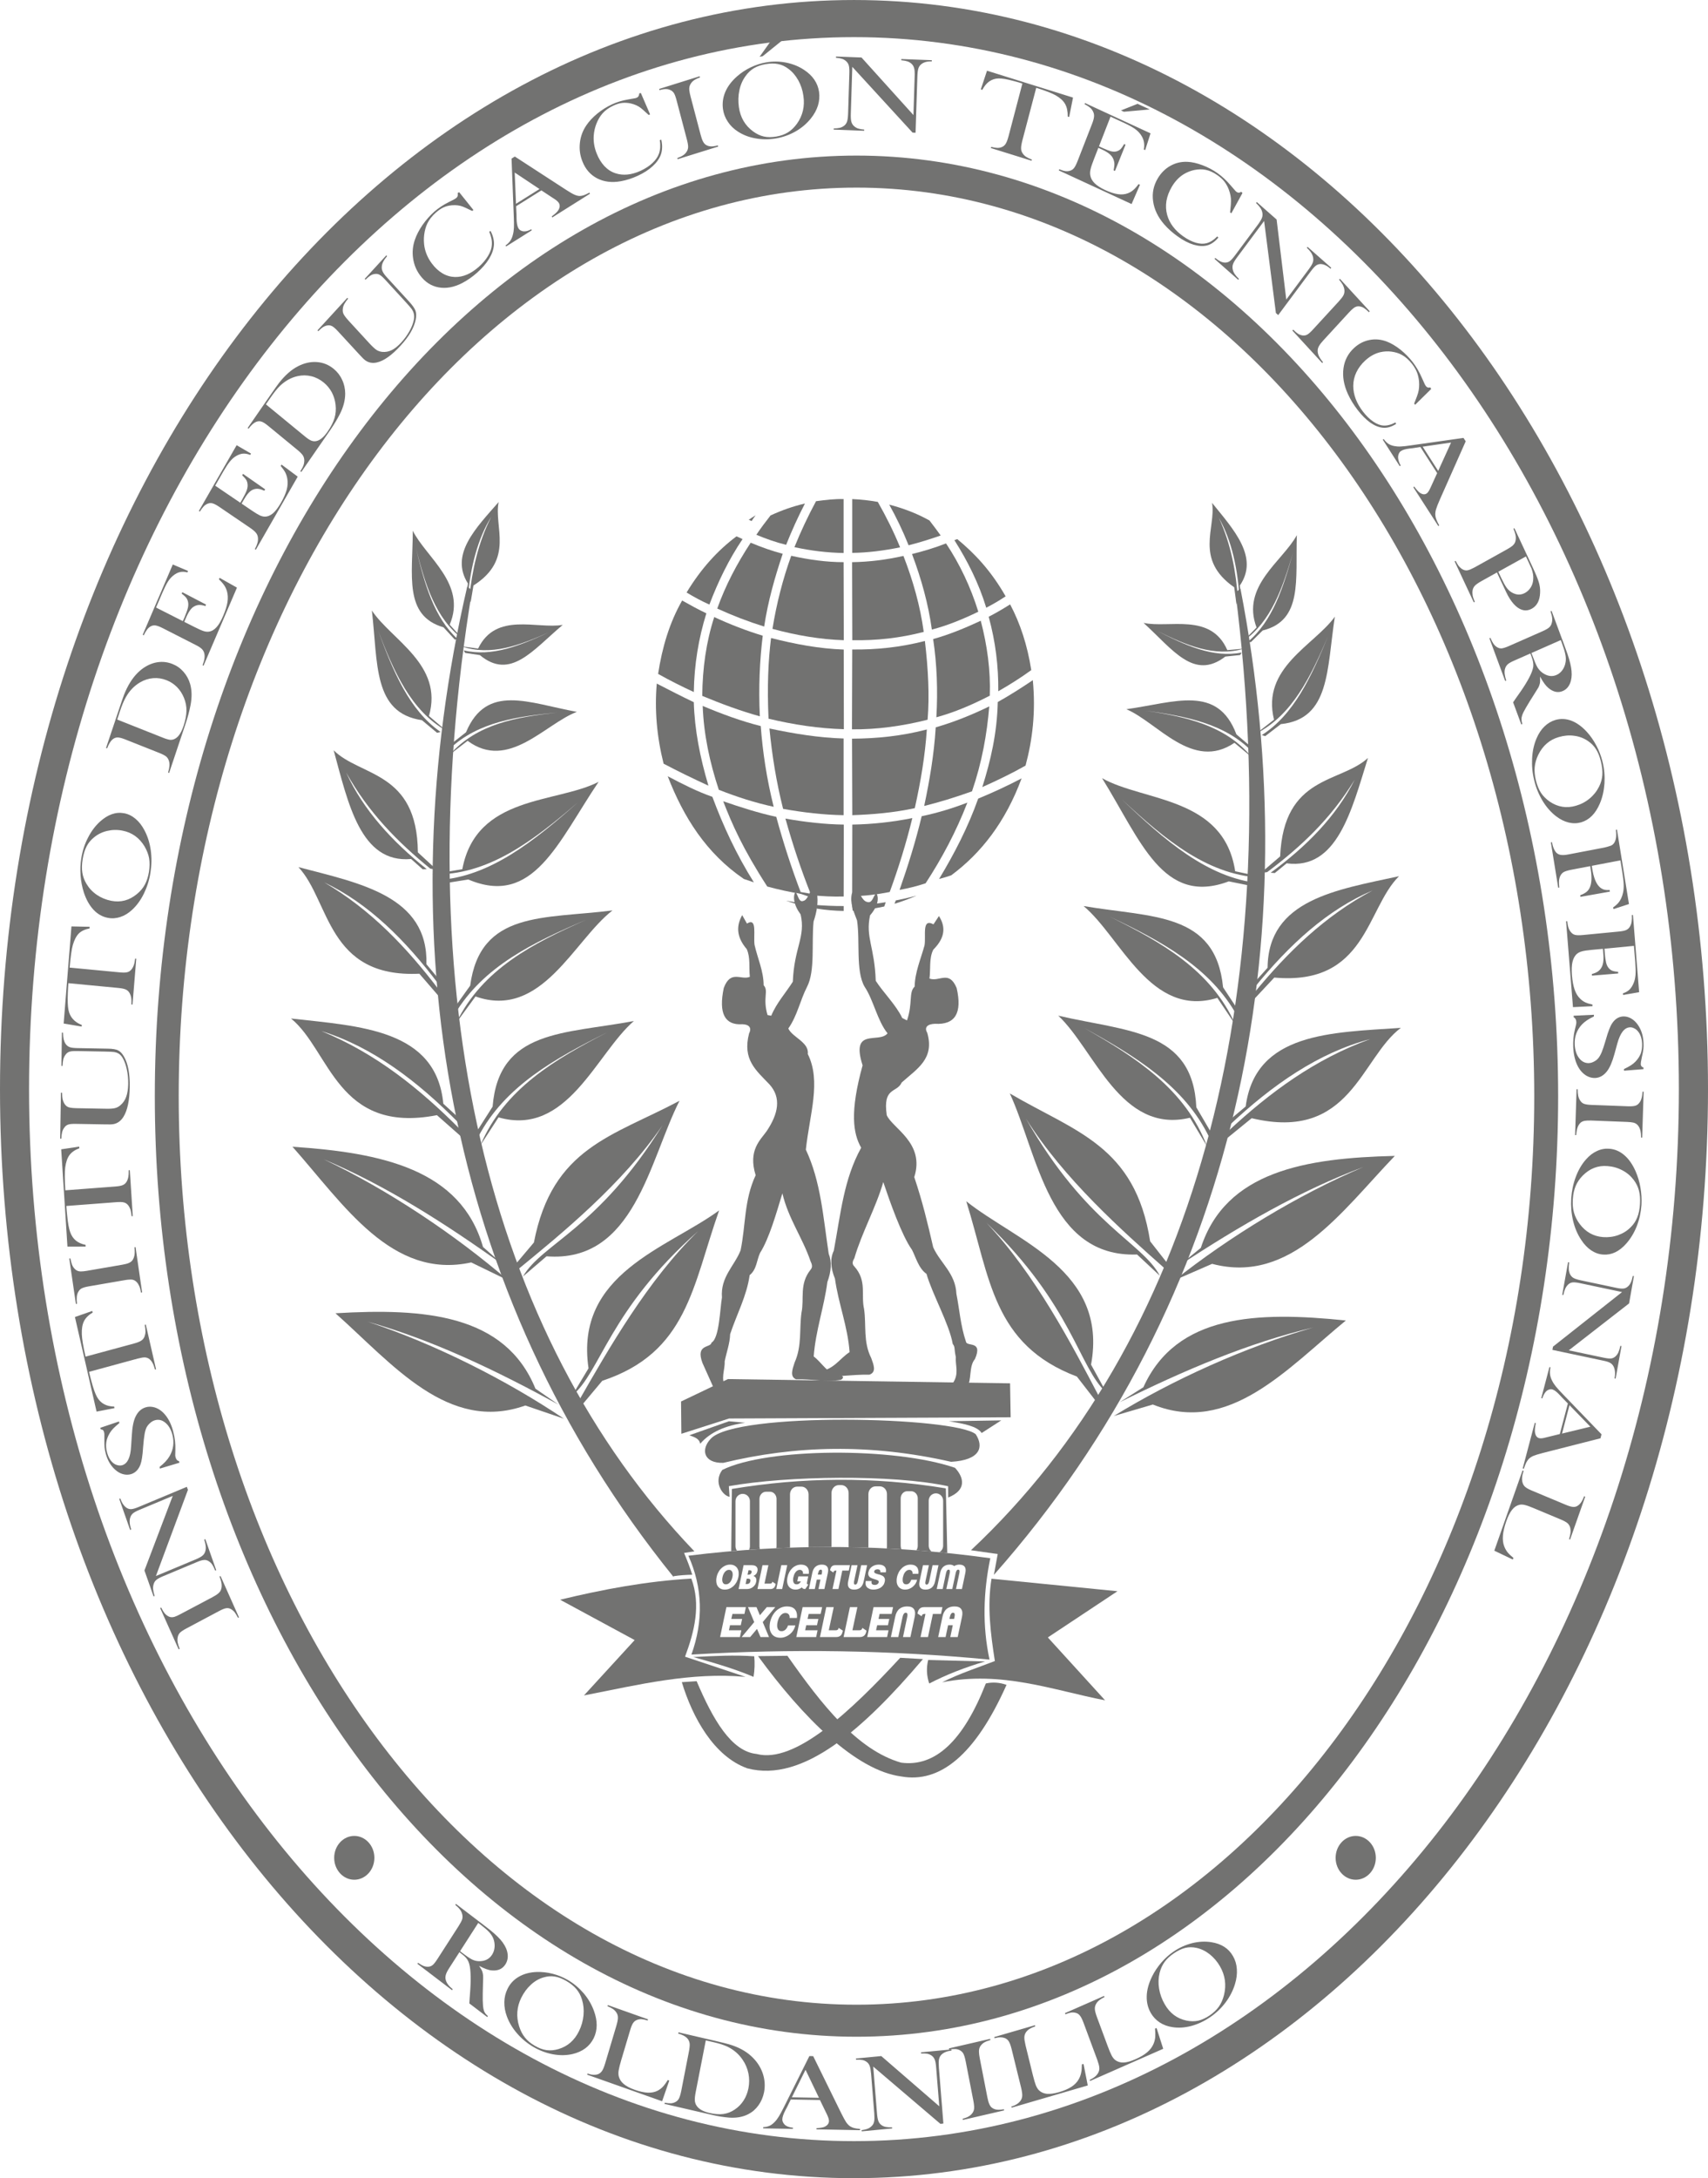 <?xml version="1.0" encoding="UTF-8"?>
<!DOCTYPE svg PUBLIC "-//W3C//DTD SVG 1.1//EN" "http://www.w3.org/Graphics/SVG/1.1/DTD/svg11.dtd">
<!-- Creator: CorelDRAW X8 -->
<svg xmlns="http://www.w3.org/2000/svg" xml:space="preserve" width="38.695mm" height="49.333mm" version="1.1" style="shape-rendering:geometricPrecision; text-rendering:geometricPrecision; image-rendering:optimizeQuality; fill-rule:evenodd; clip-rule:evenodd"
viewBox="0 0 26511 33799"
 xmlns:xlink="http://www.w3.org/1999/xlink">
 <defs>
  <style type="text/css">
   <![CDATA[
    .fil0 {fill:#727271}
    .fil1 {fill:#727271;fill-rule:nonzero}
   ]]>
  </style>
 </defs>
 <g id="Layer_x0020_1">
  <g id="_895670736">
   <path class="fil0" d="M26511 16900c0,-9332 -5936,-16900 -13256,-16900 -7319,0 -13255,7568 -13255,16900 0,9332 5936,16899 13255,16899 7320,0 13256,-7567 13256,-16899zm-452 0c0,-9014 -5733,-16324 -12804,-16324 -7070,0 -12804,7310 -12804,16324 0,9014 5734,16324 12804,16324 7071,0 12804,-7310 12804,-16324z"/>
   <path class="fil0" d="M24185 17009c0,-8059 -4877,-14595 -10891,-14595 -6014,0 -10891,6536 -10891,14595 0,8060 4877,14595 10891,14595 6014,0 10891,-6535 10891,-14595zm-371 0c0,-7785 -4711,-14098 -10520,-14098 -5809,0 -10520,6313 -10520,14098 0,7785 4711,14098 10520,14098 5809,0 10520,-6313 10520,-14098z"/>
   <g>
    <path class="fil0" d="M17378 21759l369 -233c511,-1133 1763,-1179 3143,-1036 -913,750 -1814,1781 -2996,1304l-606 178c916,-562 2041,-1072 3097,-1373 -999,235 -2008,664 -3007,1160z"/>
    <path class="fil0" d="M17035 21773l-320 -413c-1307,-495 -1346,-1529 -1717,-2720 777,620 2207,1072 1937,2535l239 435c-429,-384 -521,-1348 -1864,-2637 753,791 1328,1892 1761,2720 31,59 -61,17 -36,80z"/>
    <path class="fil0" d="M18298 19641l341 -278c387,-1189 1625,-1394 3011,-1427 -826,861 -1611,1999 -2836,1675l-583 254c850,-674 1912,-1324 2930,-1756 -967,360 -1924,913 -2863,1532z"/>
    <path class="fil0" d="M18174 19672l-322 -411c-232,-1486 -1162,-1698 -2178,-2294 433,938 606,2549 1975,2499l354 330c-277,-525 -1134,-783 -2079,-2439 591,940 1494,1739 2172,2341 48,43 25,-62 78,-26z"/>
    <path class="fil0" d="M19014 17688l414 -337c1538,368 1692,-935 2316,-1402 -1076,74 -2257,69 -2409,1220l-247 208 -16 93c680,-641 1399,-1137 2195,-1346 -858,309 -1560,830 -2204,1428l-49 136z"/>
    <path class="fil0" d="M18736 17789l-266 -445c-1076,260 -1480,-1056 -2044,-1584 1068,250 2089,218 2143,1422l229 391 -13 44 -11 40c-384,-801 -1149,-1268 -1947,-1707 803,457 1570,948 1909,1839z"/>
    <path class="fil0" d="M19443 15528l336 -359c1431,129 1425,-1068 1936,-1573 -964,210 -2031,362 -2040,1421l-200 222 -4 85c543,-669 1137,-1212 1833,-1506 -741,393 -1317,957 -1832,1582l-29 128z"/>
    <path class="fil0" d="M19177 15903l-282 -419c-1038,319 -1498,-943 -2076,-1425 1056,181 2051,89 2165,1261l243 368 -11 45 -9 39c-414,-759 -1185,-1170 -1987,-1551 808,399 1581,832 1957,1682z"/>
    <path class="fil0" d="M19639 13620l-467 -101c-176,-1160 -1420,-1079 -2066,-1444 599,965 944,1986 1967,1601l409 83 32 -29 29 -25c-807,-87 -1475,-674 -2132,-1303 674,628 1362,1207 2228,1218z"/>
    <path class="fil0" d="M19570 13545l300 -256c55,-1265 937,-1134 1363,-1528 -256,821 -480,1739 -1262,1635l-184 151 -64 -5c550,-404 1013,-867 1304,-1444 -368,606 -844,1050 -1359,1435l-98 12z"/>
    <path class="fil0" d="M19430 11750l-269 -224c-650,443 -1195,-318 -1678,-521 754,-106 1416,-386 1708,390l233 198 1 32 1 29c-421,-428 -1023,-540 -1639,-626 623,96 1231,224 1643,722z"/>
    <path class="fil0" d="M19499 11382l276 -215c-201,-807 625,-1154 944,-1598 -126,817 -72,1588 -838,1667l-242 186 -29 -8 -25 -8c498,-315 771,-910 1025,-1527 -265,622 -554,1218 -1111,1503z"/>
    <path class="fil0" d="M19312 10064l-262 24c-256,-587 -906,-336 -1300,-423 453,413 780,898 1269,523l229 -24 14 -20 11 -19c-441,88 -878,-112 -1315,-337 446,221 893,415 1354,276z"/>
    <path class="fil0" d="M19297 9948l207 -211c-245,-644 405,-1028 625,-1433 -23,691 96,1324 -530,1479l-183 181 -24 -3 -22 -3c382,-320 550,-843 700,-1385 -159,546 -340,1074 -773,1375z"/>
    <path class="fil0" d="M19192 9376l-35 -263c-626,-436 -278,-927 -344,-1310 337,416 733,844 431,1283l18 160 -22 37c-31,-462 -119,-889 -321,-1248 192,416 266,845 298,1278l-25 63z"/>
    <path class="fil0" d="M15427 24437c3800,-4293 4886,-9842 3827,-15303l-78 58c805,6332 -667,11638 -4105,14863l415 59 -59 323z"/>
   </g>
   <path class="fil0" d="M11360 23104l-10 966 89 -8c-14,-19 -23,-43 -23,-69l0 -699c0,-63 51,-114 112,-114l0 0c62,0 112,51 112,114l0 699c0,20 -5,39 -14,55 56,-4 113,-8 170,-11 -5,-13 -8,-27 -8,-42l0 -736c0,-62 46,-112 103,-112l60 0c56,0 102,50 102,112l0 736c0,10 -1,19 -3,28 71,-3 142,-6 213,-8 -1,-5 -1,-10 -1,-16l0 -811c0,-66 49,-120 110,-120l68 0c60,0 110,54 110,120l0 811 0 8c118,-2 237,-3 356,-3l0 -836c0,-69 52,-124 114,-124l38 0c63,0 114,55 114,124l0 839c103,2 206,4 308,8 0,-7 -1,-13 -1,-20l0 -811c0,-66 50,-120 110,-120l68 0c61,0 110,54 110,120l0 811c0,11 -1,22 -4,32 76,3 152,8 229,13 -8,-16 -12,-34 -12,-53l0 -737c0,-61 46,-111 102,-111l60 0c57,0 103,50 103,111l0 737c0,26 -8,50 -22,69 78,6 157,12 236,19 -27,-21 -44,-53 -44,-90l0 -699c0,-63 50,-114 112,-114l0 0c61,0 112,51 112,114l0 699c0,44 -25,82 -61,101l125 12 -22 -1003c-1129,-187 -2234,-172 -3321,9z"/>
   <g>
    <path class="fil0" d="M8670 21796l-359 -248c-470,-1153 -1719,-1253 -3104,-1170 885,788 1749,1858 2947,1431l599 205c-895,-601 -2000,-1159 -3045,-1505 989,278 1983,749 2962,1287z"/>
    <path class="fil0" d="M9014 21825l334 -399c1323,-438 1400,-1470 1814,-2644 -800,586 -2245,977 -2027,2450l-255 424c443,-365 569,-1324 1958,-2554 -781,758 -1395,1833 -1858,2642 -33,58 60,20 34,81z"/>
    <path class="fil0" d="M7828 19641l-331 -292c-344,-1205 -1573,-1463 -2957,-1555 794,895 1538,2066 2774,1795l572 278c-824,-709 -1862,-1404 -2863,-1879 953,401 1889,995 2805,1653z"/>
    <path class="fil0" d="M7951 19678l336 -398c285,-1474 1222,-1647 2260,-2199 -467,919 -698,2521 -2064,2413l-366 314c296,-513 1162,-733 2166,-2347 -625,914 -1556,1674 -2255,2246 -50,41 -23,-64 -77,-29z"/>
    <path class="fil0" d="M7183 17658l-401 -354c-1551,302 -1658,-1006 -2265,-1500 1073,121 2254,166 2364,1322l239 219 13 93c-657,-669 -1357,-1195 -2145,-1439 847,346 1529,897 2151,1522l44 137z"/>
    <path class="fil0" d="M7457 17771l281 -433c1067,307 1518,-992 2101,-1495 -1077,204 -2096,128 -2193,1329l-243 381 11 45 10 40c412,-784 1194,-1217 2007,-1622 -819,422 -1603,880 -1974,1755z"/>
    <path class="fil0" d="M6832 15483l-323 -374c-1434,68 -1385,-1128 -1877,-1654 955,251 2016,448 1987,1507l191 230 2 85c-519,-691 -1093,-1259 -1778,-1584 727,425 1281,1013 1774,1659l24 131z"/>
    <path class="fil0" d="M7084 15868l297 -406c1026,363 1532,-878 2126,-1335 -1062,135 -2053,0 -2209,1167l-256 358 9 44 8 40c441,-741 1227,-1118 2041,-1464 -821,363 -1610,763 -2016,1596z"/>
    <path class="fil0" d="M6705 13567l471 -80c217,-1152 1457,-1018 2115,-1355 -632,939 -1014,1944 -2022,1515l-412 66 -31 -30 -28 -27c809,-52 1498,-610 2177,-1210 -696,598 -1405,1147 -2270,1121z"/>
    <path class="fil0" d="M6777 13495l-291 -269c-10,-1266 -896,-1172 -1307,-1584 227,831 418,1757 1202,1687l179 159 64 -2c-535,-428 -981,-910 -1251,-1499 346,622 806,1085 1306,1492l98 16z"/>
    <path class="fil0" d="M6982 11708l276 -213c634,471 1206,-266 1696,-449 -750,-138 -1401,-446 -1721,317l-240 188 -3 32 -2 29c437,-409 1042,-496 1661,-555 -626,69 -1238,171 -1667,651z"/>
    <path class="fil0" d="M6925 11337l-267 -227c230,-797 -584,-1180 -886,-1637 96,821 15,1590 777,1702l235 196 30 -7 25 -6c-486,-337 -738,-943 -969,-1571 242,633 509,1241 1055,1550z"/>
    <path class="fil0" d="M7160 10028l261 36c277,-576 917,-298 1314,-368 -468,394 -812,864 -1287,469l-228 -34 -12 -21 -11 -19c437,107 881,-75 1326,-281 -453,202 -907,376 -1363,218z"/>
    <path class="fil0" d="M7179 9912l-199 -219c269,-633 -368,-1045 -573,-1458 -1,691 -144,1318 477,1499l175 190 25 -3 22 -2c-370,-335 -519,-866 -649,-1413 139,553 300,1087 722,1406z"/>
    <path class="fil0" d="M7305 9346l44 -261c642,-409 312,-915 391,-1295 -351,402 -763,812 -477,1264l-24 159 22 38c47,-460 150,-883 365,-1234 -207,407 -297,833 -344,1265l23 64z"/>
    <path class="fil0" d="M10453 24468c-3582,-4437 -4448,-9991 -3201,-15366l75 60c-1020,6220 217,11533 3451,14910l-160 25c48,113 91,225 127,338 -96,2 -193,8 -289,23l-3 10z"/>
   </g>
   <path class="fil0" d="M10685 24140c1546,-193 3108,-180 4686,39 -108,524 -125,1048 -12,1573 -1542,-148 -3085,-170 -4627,-78 189,-528 174,-1040 -47,-1534zm492 1262l98 -464 302 0 -22 105 -186 0 -18 78 168 0 -21 98 -167 0 -17 78 193 0 -22 105 -308 0zm627 0l-54 -126 -106 126 -132 0 195 -232 -97 -232 132 0 53 126 107 -126 132 0 -195 232 97 232 -132 0zm541 -180c-7,28 -18,55 -33,78 -15,23 -34,44 -55,60 -21,17 -44,30 -69,39 -25,10 -50,14 -75,14 -33,0 -61,-6 -85,-18 -23,-12 -42,-29 -55,-51 -14,-22 -23,-47 -26,-77 -3,-29 -1,-62 6,-96 8,-36 20,-68 36,-98 16,-29 35,-55 58,-77 22,-21 48,-38 77,-51 29,-12 60,-18 93,-18 27,0 50,4 71,11 20,8 37,19 50,34 13,15 23,34 28,56 6,23 7,48 3,78l-113 0c2,-24 -2,-42 -14,-56 -12,-14 -28,-21 -50,-21 -17,0 -33,4 -47,13 -14,9 -26,20 -36,34 -10,13 -19,28 -25,45 -7,17 -12,34 -15,50 -4,16 -6,32 -6,49 -1,16 1,32 6,45 4,14 11,25 21,33 10,9 24,13 42,13 12,0 24,-2 34,-7 11,-5 20,-11 28,-19 8,-8 15,-17 22,-28 6,-11 11,-23 16,-35l113 0zm15 180l98 -464 303 0 -23 105 -186 0 -17 78 167 0 -21 98 -167 0 -17 78 193 0 -22 105 -308 0zm723 -99c-3,12 -6,24 -10,36 -4,11 -10,22 -17,32 -8,9 -18,17 -30,22 -12,6 -27,9 -45,9l-254 0 98 -464 116 0 -77 359 106 0c15,0 26,-3 32,-8 7,-5 12,-15 16,-29l65 43zm367 0c-3,12 -6,24 -10,36 -4,11 -10,22 -18,32 -7,9 -17,17 -29,22 -12,6 -27,9 -45,9l-254 0 98 -464 116 0 -77 359 106 0c15,0 26,-3 32,-8 7,-5 12,-15 16,-29l65 43zm11 99l98 -464 303 0 -23 105 -186 0 -17 78 167 0 -21 98 -167 0 -17 78 193 0 -22 105 -308 0zm555 0l64 -305c2,-7 3,-14 4,-23 1,-8 2,-16 1,-23 -1,-8 -3,-14 -7,-19 -4,-5 -10,-7 -19,-7 -8,0 -16,2 -22,7 -5,5 -10,11 -14,19 -4,7 -7,15 -9,23 -3,9 -5,16 -6,23l-65 305 -115 0 67 -315c11,-54 33,-95 64,-121 31,-26 72,-39 121,-39 51,0 86,13 105,41 20,27 24,67 13,119l-67 315 -115 0zm464 -359l-76 359 -116 0 77 -359 -12 0c-15,0 -25,3 -32,8 -7,5 -12,15 -15,29l-65 -43c2,-12 5,-24 9,-36 4,-11 10,-22 18,-31 7,-10 17,-18 29,-23 12,-6 27,-9 45,-9l286 0 -22 105 -126 0zm334 54c2,-7 3,-14 4,-23 1,-8 2,-16 1,-23 -1,-8 -3,-14 -7,-19 -4,-5 -10,-7 -19,-7 -8,0 -16,2 -22,7 -5,5 -10,11 -14,19 -4,7 -7,15 -9,23 -3,9 -5,16 -6,23l-5 24 72 0 5 -24zm-64 305l39 -183 -73 0 -39 183 -115 0 67 -315c11,-54 33,-95 64,-121 31,-26 72,-39 121,-39 51,0 86,13 105,41 20,27 24,67 13,119l-67 315 -115 0zm-3382 -930c3,-13 5,-26 5,-40 0,-13 -2,-25 -6,-36 -4,-11 -10,-19 -18,-26 -8,-7 -20,-11 -34,-11 -14,0 -27,4 -38,11 -11,7 -21,15 -29,26 -8,11 -15,23 -21,36 -5,14 -10,27 -12,40 -3,13 -5,26 -5,40 0,13 2,25 6,36 3,11 9,19 18,26 8,7 19,10 33,10 15,0 27,-3 38,-10 12,-7 21,-15 30,-26 8,-11 15,-23 21,-36 5,-14 10,-27 12,-40zm92 0c-5,27 -15,53 -27,77 -13,23 -29,44 -47,61 -19,17 -39,31 -62,41 -23,10 -48,15 -73,15 -27,0 -49,-5 -68,-15 -18,-10 -33,-24 -44,-41 -11,-17 -18,-38 -20,-61 -3,-24 -2,-50 4,-77 5,-27 15,-53 28,-76 12,-24 28,-45 47,-62 18,-17 39,-31 62,-41 22,-10 47,-15 73,-15 25,0 48,5 66,15 19,10 34,24 45,41 11,17 18,38 21,62 2,23 1,49 -5,76zm187 65c3,-14 1,-24 -5,-31 -6,-6 -16,-10 -30,-10l-22 0 -17 83 17 0c7,0 13,0 19,-2 6,-1 12,-3 17,-7 5,-3 9,-8 13,-13 3,-5 6,-12 8,-20zm19 -139c2,-12 0,-21 -7,-26 -7,-5 -16,-7 -28,-7l-13 0 -15 70 13 0c12,0 23,-3 32,-9 9,-5 15,-15 18,-28zm71 148c-4,18 -10,34 -20,48 -9,13 -20,25 -33,34 -13,10 -27,17 -42,22 -15,4 -30,7 -45,7l-133 0 78 -370 128 0c14,0 26,2 39,5 12,3 22,8 30,16 8,7 14,17 18,28 3,12 3,26 0,43 -4,18 -11,33 -22,46 -10,12 -24,22 -40,29 19,7 32,18 39,34 7,16 8,35 3,58zm303 32c-2,9 -5,19 -8,28 -3,10 -8,18 -14,26 -6,7 -14,13 -23,18 -10,5 -22,7 -36,7l-202 0 78 -370 92 0 -61 286 84 0c12,0 21,-2 26,-6 6,-4 10,-12 12,-24l52 35zm9 79l78 -370 92 0 -78 370 -92 0zm450 0c-12,0 -22,-1 -31,-5 -9,-4 -16,-10 -21,-20 -14,10 -30,19 -46,25 -16,6 -33,9 -51,9 -26,0 -48,-5 -67,-15 -19,-10 -34,-23 -45,-41 -11,-17 -17,-37 -20,-61 -3,-23 -1,-49 5,-76 6,-29 15,-54 28,-78 13,-24 28,-44 46,-61 18,-18 39,-31 62,-41 23,-10 48,-15 74,-15 21,0 40,3 56,9 16,6 30,15 40,27 11,12 19,27 23,45 4,18 5,38 2,62l-90 0c2,-19 -2,-34 -11,-45 -10,-11 -23,-17 -40,-17 -14,0 -26,4 -37,11 -11,7 -21,16 -29,27 -8,11 -15,23 -20,36 -5,14 -9,27 -12,40 -3,12 -5,25 -5,39 0,13 1,25 5,36 3,11 9,19 17,26 8,7 19,10 33,10 15,0 28,-4 39,-12 11,-9 21,-20 28,-33l-57 0 17 -78 153 0 -18 90c-3,13 -3,23 0,28 3,5 10,8 21,8l-49 70zm257 -243c1,-6 2,-12 3,-18 1,-7 1,-13 1,-19 -1,-6 -3,-11 -6,-15 -3,-4 -8,-6 -15,-6 -7,0 -12,2 -17,6 -5,4 -9,9 -12,15 -3,6 -5,12 -7,19 -2,6 -4,12 -5,18l-4 19 58 0 4 -19zm-52 243l31 -146 -57 0 -31 146 -92 0 53 -251c9,-43 26,-75 51,-96 25,-21 58,-32 97,-32 40,0 68,11 84,33 15,21 19,53 10,95l-54 251 -92 0zm370 -286l-60 286 -92 0 61 -286 -10 0c-11,0 -20,2 -26,6 -5,4 -9,12 -12,24l-51 -35c1,-9 4,-19 7,-28 4,-10 8,-18 14,-26 6,-7 14,-13 23,-18 10,-5 22,-7 37,-7l227 0 -17 84 -101 0zm332 167c-9,43 -26,75 -51,96 -25,21 -57,32 -97,32 -40,0 -68,-11 -83,-33 -15,-21 -19,-53 -10,-95l53 -251 92 0 -52 243c-1,5 -2,12 -3,18 -1,7 -1,13 0,19 0,6 2,11 5,15 3,4 8,6 15,6 7,0 13,-2 17,-6 5,-4 9,-9 12,-15 3,-6 5,-12 7,-19 2,-6 4,-13 5,-18l51 -243 92 0 -53 251zm327 3c-5,24 -13,43 -26,59 -12,16 -26,28 -42,38 -17,10 -34,17 -53,21 -19,5 -37,7 -56,7 -7,0 -15,-1 -25,-2 -10,-1 -20,-4 -30,-7 -10,-4 -19,-9 -29,-15 -9,-6 -17,-14 -24,-24 -6,-10 -11,-21 -13,-35 -2,-14 -2,-31 2,-50l92 0c-4,22 -2,38 7,47 10,9 24,13 44,13 5,0 11,0 17,-2 6,-1 12,-4 18,-7 5,-3 10,-7 15,-13 4,-5 7,-11 9,-19 1,-7 1,-12 -1,-17 -2,-4 -6,-8 -11,-11 -6,-3 -13,-6 -22,-10 -9,-3 -21,-7 -34,-11 -13,-4 -25,-9 -38,-13 -13,-5 -24,-11 -33,-18 -9,-8 -16,-18 -20,-30 -4,-11 -5,-27 -1,-45 5,-21 12,-39 23,-54 10,-15 23,-27 37,-36 15,-10 31,-17 48,-22 17,-4 34,-7 51,-7 17,0 34,2 50,6 15,5 28,11 39,21 10,9 18,22 22,37 5,15 5,34 1,56l-87 0c3,-8 3,-15 1,-21 -1,-6 -4,-11 -8,-15 -5,-4 -10,-7 -16,-9 -6,-1 -12,-2 -19,-2 -4,0 -9,0 -15,1 -5,1 -11,3 -16,5 -5,3 -10,6 -14,10 -3,5 -6,10 -7,17 -2,8 0,14 5,19 5,5 11,9 20,13 9,3 19,7 30,10 11,2 22,6 34,9 11,4 23,8 33,13 11,5 20,12 27,20 7,8 13,18 16,30 3,12 3,26 -1,43zm502 -28c-5,23 -14,44 -26,63 -12,18 -27,34 -44,48 -16,13 -35,23 -54,31 -20,7 -40,11 -60,11 -26,0 -49,-5 -68,-15 -19,-10 -33,-23 -44,-41 -11,-17 -18,-37 -21,-61 -2,-23 -1,-49 5,-76 6,-29 16,-54 28,-78 13,-24 29,-44 47,-61 18,-18 38,-31 61,-41 24,-10 48,-15 75,-15 21,0 39,3 56,9 16,6 29,15 40,27 11,12 18,27 22,45 5,18 6,38 3,62l-90 0c1,-19 -2,-34 -12,-45 -9,-11 -22,-17 -39,-17 -14,0 -27,4 -38,11 -11,7 -20,16 -29,27 -8,11 -15,23 -20,36 -5,14 -9,27 -12,40 -3,12 -4,25 -4,39 -1,13 1,25 4,36 4,11 9,19 17,26 9,7 19,10 33,10 10,0 19,-1 28,-5 8,-4 16,-9 22,-15 6,-7 12,-14 17,-23 5,-9 9,-18 13,-28l90 0zm279 25c-9,43 -26,75 -51,96 -25,21 -58,32 -97,32 -40,0 -68,-11 -83,-33 -16,-21 -19,-53 -10,-95l53 -251 92 0 -52 243c-1,5 -2,12 -3,18 -1,7 -1,13 -1,19 1,6 3,11 6,15 3,4 8,6 15,6 7,0 12,-2 17,-6 5,-4 9,-9 12,-15 3,-6 5,-12 7,-19 2,-6 3,-13 5,-18l51 -243 92 0 -53 251zm325 119l51 -243c1,-6 2,-12 3,-18 1,-7 1,-14 1,-19 -1,-6 -3,-11 -6,-15 -3,-4 -8,-6 -15,-6 -6,0 -12,2 -17,6 -5,4 -8,9 -11,15 -3,5 -6,12 -8,19 -2,6 -3,12 -4,18l-52 243 -92 0 52 -243c1,-6 2,-12 3,-18 1,-7 1,-14 0,-19 0,-6 -2,-11 -5,-15 -3,-4 -8,-6 -15,-6 -7,0 -13,2 -17,6 -5,4 -9,9 -12,15 -3,5 -5,12 -7,19 -2,6 -4,12 -5,18l-51 243 -92 0 53 -251c9,-43 26,-75 51,-96 25,-21 57,-32 97,-32 14,0 27,2 39,6 12,3 22,9 30,17 13,-8 25,-14 39,-17 13,-4 27,-6 41,-6 39,0 67,11 83,32 16,21 20,53 11,96l-53 251 -92 0z"/>
   <path class="fil0" d="M14407 25758l883 23c-310,91 -600,204 -867,342 -41,-122 -46,-244 -16,-365z"/>
   <path class="fil0" d="M10761 25712c328,92 650,186 935,308 18,-101 21,-219 11,-319 -296,-22 -622,-6 -946,11z"/>
   <path class="fil0" d="M15390 24497l1955 194 -1081 717 889 976c-816,-159 -1602,-463 -2530,-280 278,-139 541,-222 819,-330 -67,-426 -121,-851 -52,-1277z"/>
   <path class="fil0" d="M10731 24495c-693,40 -1369,166 -2037,328l1157 626 -787 859c849,-167 1660,-365 2508,-288l-939 -313c147,-395 248,-804 98,-1212z"/>
   <polygon class="fil0" points="15678,21465 15687,21992 11316,22011 10576,22248 10571,21747 11299,21399 "/>
   <path class="fil0" d="M14763 22683c-1253,-285 -2417,-255 -3536,16 -307,8 -353,-208 -196,-373 381,-423 3792,-344 4114,-71 126,194 77,401 -382,428z"/>
   <path class="fil0" d="M11313 23061l11 165c-109,-17 -255,-228 -113,-417 689,-344 2667,-358 3612,-33 140,150 185,346 -106,461l-1 -175c-857,-186 -2497,-163 -3403,-1z"/>
   <path class="fil0" d="M11639 15157c-16,-143 11,-297 -48,-429 -168,-197 -160,-368 -71,-528l74 131c164,-103 97,182 118,331 47,209 140,404 141,626 83,90 -19,189 60,462l58 11c82,-199 224,-352 335,-528 20,-529 202,-696 121,-1044 -110,-149 -121,-276 -81,-352 41,48 52,169 121,143 73,-14 108,-161 161,-242l51 110c26,151 0,301 -51,451 -33,337 26,765 -100,1011 -110,213 -151,449 -292,649 62,138 326,213 302,396 212,425 29,934 -30,1484 232,495 267,1030 355,1616 49,122 42,268 -21,439 -50,385 -183,757 -212,1154 134,100 210,273 402,300 45,-18 81,32 21,62 -230,43 -452,-15 -698,-8 -98,-42 -56,-154 -21,-261 115,-257 71,-513 106,-770 47,-223 -38,-443 141,-669 36,-40 23,-84 0,-131 -122,-362 -345,-661 -437,-1054 -92,300 -204,700 -346,923 -54,115 -51,257 -162,346 -45,323 -202,611 -303,916 -4,145 -57,282 -85,423 7,139 -71,264 21,416l-169 46 -197 -439c-111,-299 130,-228 141,-315 122,-66 132,-533 162,-700 -25,-319 193,-488 289,-731 81,-385 52,-778 234,-1166 -121,-387 74,-547 170,-683 182,-271 232,-520 44,-727 -208,-219 -422,-383 -316,-791 47,-90 -5,-140 -104,-142 -275,18 -371,-170 -289,-562 107,-289 270,-116 405,-174z"/>
   <path class="fil0" d="M14427 15184c20,-142 -9,-318 60,-449 194,-194 187,-363 87,-521l-85 129c-186,-102 -113,180 -139,327 -56,206 -150,419 -153,639 -96,89 -26,255 -119,525l-74 -38c-91,-196 -301,-404 -411,-577 -17,-524 -162,-676 -88,-1016 127,-147 141,-273 96,-348 -46,47 -61,167 -139,141 -83,-14 -121,-159 -181,-239l-59 109c-32,148 26,269 81,417 49,325 -24,784 117,1028 137,202 197,526 356,723 -129,166 -578,-101 -387,497 -201,728 -147,1059 -22,1278 -271,490 -317,1019 -425,1598 -58,120 -51,265 18,434 52,380 200,748 227,1140 -154,99 -243,270 -462,297 -51,-18 -92,31 -25,61 262,43 515,-15 795,-8 113,-41 66,-152 28,-258 -128,-254 -74,-507 -111,-761 -51,-220 49,-437 -152,-662 -41,-39 -25,-82 2,-129 111,-386 337,-790 448,-1179 100,297 286,829 445,1050 60,114 101,287 226,375 87,308 356,784 407,1086 41,53 18,65 48,204 -10,137 56,261 -50,411l223 49c79,-94 24,-313 124,-429 129,-296 -129,-184 -140,-271 -84,-247 -99,-494 -148,-741 -13,-318 -253,-481 -360,-722 -88,-381 -165,-705 -294,-1089 170,-532 -340,-758 -427,-961 -64,-444 155,-338 232,-507 241,-216 512,-367 397,-770 -53,-89 7,-138 120,-141 313,18 425,-167 336,-555 -118,-285 -269,-90 -422,-147z"/>
   <path class="fil0" d="M14326 25744c-921,1083 -1863,1924 -2727,1695 -520,-186 -851,-792 -1016,-1337l230 -15c254,597 538,1089 930,1129 595,157 1463,-664 2230,-1492l353 20z"/>
   <path class="fil0" d="M11766 25698l456 -5c529,754 1084,1463 1765,1658 528,71 966,-338 1315,-1229 107,-23 214,-16 321,22 -488,1094 -1037,1530 -1636,1421 -701,-93 -1519,-907 -2221,-1867z"/>
   <path class="fil1" d="M2486 24952l16 -8c18,38 36,67 52,88 17,20 36,36 58,48 30,17 63,19 98,8 26,-9 54,-22 86,-39l506 -268c38,-21 67,-39 86,-56 20,-17 34,-35 41,-54 11,-27 14,-57 11,-90 -3,-32 -14,-71 -33,-118l16 -8 286 641 -15 8c-19,-38 -37,-67 -53,-88 -17,-20 -36,-36 -57,-48 -24,-13 -49,-18 -75,-13 -26,4 -62,19 -109,44l-506 269c-47,25 -80,47 -100,66 -19,20 -31,44 -36,73 -5,25 -5,51 0,79 5,27 15,60 31,99l-16 8 -287 -641zm-66 -497l620 -259c49,-21 84,-40 104,-58 21,-17 35,-40 43,-68 7,-25 9,-52 6,-79 -3,-27 -10,-61 -23,-101l17 -7 169 482 -16 6c-15,-39 -30,-69 -45,-92 -15,-22 -33,-40 -54,-53 -22,-15 -47,-22 -73,-20 -27,1 -64,12 -113,33l-526 220c-48,20 -82,39 -103,57 -21,17 -34,40 -42,68 -7,25 -10,51 -7,78 3,28 10,62 23,103l-16 6 -142 -402 439 -1157 -514 215c-49,20 -84,39 -105,57 -20,18 -34,41 -42,69 -7,25 -9,51 -6,78 2,28 10,62 22,102l-16 7 -169 -482 16 -7c24,70 57,118 98,146 23,15 48,22 74,20 27,-2 64,-13 112,-33l749 -313 17 47 -497 1337zm365 -1758l-304 91 -4 -26c70,-54 121,-109 154,-165 61,-104 76,-216 45,-334 -22,-83 -59,-146 -111,-188 -51,-42 -106,-54 -164,-36 -25,8 -49,22 -71,42 -23,20 -41,42 -55,68 -13,27 -24,62 -31,106 -8,43 -15,108 -22,194 -5,76 -11,134 -18,176 -6,41 -15,76 -25,103 -30,77 -78,125 -144,146 -41,12 -83,12 -127,0 -44,-12 -85,-36 -123,-71 -68,-61 -116,-145 -144,-249 -9,-34 -15,-66 -18,-96 -2,-31 -4,-72 -3,-125 1,-39 0,-65 0,-79 -1,-14 -3,-26 -6,-36 -6,-25 -23,-38 -50,-39l-7 -24 290 -98 6 24c-41,34 -73,62 -94,84 -21,22 -39,45 -55,71 -29,48 -47,95 -54,143 -7,49 -4,100 11,156 21,80 56,138 106,174 20,14 42,24 66,28 23,5 45,4 66,-2 82,-26 127,-123 136,-294l11 -167c7,-129 26,-226 58,-292 36,-75 87,-123 155,-144 44,-14 91,-14 139,0 66,20 125,62 175,127 51,65 90,148 116,250 25,93 36,186 33,280 -2,49 -2,78 -2,87 0,9 2,19 5,30 9,35 27,55 54,60l6 25zm-1403 -1410c10,45 23,94 37,146 29,110 58,191 86,242 27,50 64,88 110,113 42,24 95,36 158,38l4 24 -278 54 -336 -1468 269 -94 7 24c-64,38 -109,83 -135,134 -26,52 -37,119 -34,203 2,71 21,187 58,348l756 -205c50,-14 86,-28 109,-44 23,-14 39,-35 50,-62 9,-25 15,-50 15,-78 0,-27 -3,-62 -11,-104l16 -5 159 694 -16 5c-12,-42 -23,-75 -36,-98 -12,-24 -27,-45 -46,-61 -21,-18 -45,-28 -71,-30 -26,-2 -64,5 -115,18l-756 206zm-307 -1758l17 -3c8,41 17,74 27,100 10,25 24,46 42,64 24,26 55,39 91,39 28,0 59,-3 93,-9l556 -96c42,-7 75,-16 98,-26 23,-10 41,-23 54,-39 17,-22 28,-50 34,-82 5,-32 5,-72 0,-123l17 -3 102 704 -17 3c-7,-42 -16,-76 -27,-101 -11,-25 -24,-46 -41,-64 -20,-20 -43,-33 -69,-37 -25,-3 -64,-1 -116,8l-556 96c-52,9 -89,20 -113,32 -23,12 -41,32 -54,58 -12,22 -19,47 -21,75 -3,28 -2,63 3,105l-17 3 -103 -704zm-45 -816c3,47 7,97 13,151 11,114 26,199 46,254 19,55 49,100 90,133 38,31 88,53 150,66l0 26 -282 1 -97 -1510 279 -42 3 25c-69,26 -120,61 -154,107 -33,45 -55,110 -66,193 -9,70 -8,188 2,353l777 -59c52,-4 90,-11 115,-22 24,-10 44,-27 59,-52 13,-22 22,-47 27,-74 5,-26 7,-61 6,-104l17 -2 46 714 -18 1c-4,-43 -10,-77 -18,-103 -9,-26 -21,-49 -37,-69 -18,-21 -39,-36 -65,-42 -25,-7 -64,-8 -116,-4l-777 59zm-84 -1758l17 1c1,43 4,77 10,105 7,26 17,50 31,71 17,25 38,42 64,50 25,8 69,13 131,14l431 8c71,2 121,-1 153,-9 31,-7 60,-22 87,-46 41,-35 71,-79 89,-131 19,-52 29,-118 31,-199 1,-77 -6,-152 -21,-222 -15,-71 -36,-131 -64,-179 -17,-29 -36,-51 -57,-65 -20,-14 -46,-24 -78,-29 -21,-3 -71,-6 -148,-7l-427 -8c-52,-1 -91,2 -116,10 -25,8 -46,24 -62,47 -15,20 -27,44 -34,70 -6,27 -11,61 -13,104l-17 -1 8 -516 17 1c1,42 4,76 10,103 7,27 17,51 31,72 16,23 37,40 62,49 25,9 63,14 115,15l481 9c71,1 124,10 157,27 34,17 64,49 91,97 63,110 92,266 89,469 -3,211 -36,366 -98,465 -40,64 -92,101 -155,113 -22,4 -63,6 -121,4l-463 -8c-52,-1 -91,2 -116,10 -25,8 -46,23 -62,47 -16,20 -27,43 -34,69 -7,27 -11,61 -13,104l-18 0 12 -714zm116 -1699c-4,47 -7,97 -9,151 -5,116 -2,202 9,260 11,58 34,107 70,146 33,38 79,68 138,92l-3 24 -279 -47 121 -1507 282 6 0 25c-72,14 -128,40 -168,79 -39,40 -70,100 -93,180 -19,67 -35,184 -49,349l776 74c52,5 91,5 117,-2 26,-6 47,-20 65,-41 17,-20 29,-43 38,-69 9,-25 16,-59 21,-102l17 2 -58 712 -17 -1c2,-44 1,-79 -4,-106 -4,-27 -13,-51 -26,-74 -14,-24 -33,-42 -58,-53 -24,-11 -62,-19 -114,-24l-776 -74zm612 -1014c-84,-16 -158,-57 -221,-124 -63,-67 -114,-156 -151,-268 -27,-83 -44,-171 -51,-262 -7,-92 -4,-182 11,-271 18,-113 52,-219 104,-319 50,-99 113,-183 187,-250 122,-110 246,-153 374,-129 64,12 123,41 177,87 54,45 100,105 139,179 48,91 81,194 97,309 16,114 14,231 -5,349 -19,117 -54,226 -103,326 -50,101 -111,184 -183,250 -57,52 -117,89 -182,110 -64,21 -129,26 -193,13zm54 -264c146,28 278,-7 396,-104 53,-43 95,-93 124,-147 30,-55 51,-121 64,-197 12,-77 13,-147 3,-209 -11,-63 -35,-125 -71,-187 -82,-135 -196,-217 -343,-245 -80,-16 -159,-14 -237,4 -77,18 -145,51 -204,100 -49,39 -88,86 -116,140 -28,54 -48,121 -61,199 -13,78 -15,148 -5,208 9,61 31,119 65,176 40,67 93,124 161,170 66,45 142,76 224,92zm881 -1990c12,-42 19,-76 21,-103 2,-27 0,-53 -8,-78 -8,-28 -22,-50 -43,-68 -21,-17 -56,-36 -105,-55l-529 -210c-52,-21 -93,-31 -120,-31 -28,0 -54,10 -79,31 -31,27 -59,73 -83,138l-17 -6 194 -578c43,-129 71,-210 84,-244 57,-145 128,-259 212,-343 80,-79 168,-131 263,-156 95,-24 188,-18 278,18 66,26 123,66 171,121 48,54 82,117 103,188 28,99 30,210 6,332 -18,92 -42,183 -72,273l-260 777 -16 -6zm-790 -823l713 283c47,19 84,29 111,32 27,1 53,-5 77,-19 53,-30 95,-96 129,-197 29,-87 44,-165 45,-234 2,-69 -12,-137 -39,-203 -26,-64 -62,-119 -108,-166 -46,-46 -100,-82 -161,-106 -68,-27 -138,-38 -209,-32 -71,6 -140,28 -204,66 -90,53 -163,129 -220,230 -31,54 -61,127 -92,219l-42 127zm863 -2406l236 100 -9 23c-43,-11 -81,-13 -115,-5 -34,7 -70,25 -105,54 -30,24 -58,55 -83,95 -25,40 -53,96 -84,168l-100 233 416 211 27 -61c26,-62 43,-110 51,-144 8,-34 9,-65 3,-92 -5,-25 -15,-48 -29,-66 -14,-18 -38,-40 -70,-64l10 -22 368 192 -9 23c-39,-12 -71,-18 -98,-17 -26,1 -52,8 -76,22 -24,12 -46,33 -67,63 -21,29 -42,69 -63,119l-25 58 158 80c63,32 110,53 141,63 31,10 59,13 84,9 43,-6 82,-29 118,-69 36,-39 70,-98 103,-176 35,-81 57,-152 67,-214 9,-62 6,-117 -8,-167 -10,-34 -24,-65 -43,-93 -19,-28 -46,-59 -82,-93l10 -23 270 152 -519 1212 -15 -8c15,-40 25,-73 29,-100 4,-27 4,-54 -1,-80 -6,-28 -19,-52 -38,-71 -20,-20 -53,-42 -100,-65l-510 -260c-47,-24 -84,-37 -110,-41 -26,-4 -51,1 -75,14 -21,12 -40,28 -56,50 -16,21 -34,50 -52,89l-16 -8 467 -1091zm991 -1851l223 130 -12 21c-41,-16 -79,-23 -114,-20 -34,3 -71,16 -110,40 -32,19 -63,47 -93,84 -29,36 -63,88 -102,155l-125 218 390 265 33 -58c33,-58 55,-103 67,-136 11,-33 16,-63 13,-90 -2,-26 -9,-50 -21,-70 -12,-20 -34,-44 -63,-73l13 -21 344 240 -13 21c-36,-16 -68,-26 -94,-29 -27,-3 -53,1 -79,11 -25,10 -49,27 -73,54 -24,26 -49,63 -76,110l-31 54 148 101c59,40 103,67 132,81 30,14 57,21 83,20 43,0 85,-18 125,-52 40,-35 80,-89 122,-161 44,-76 73,-144 90,-204 16,-60 19,-116 10,-167 -5,-35 -16,-68 -31,-99 -16,-30 -40,-64 -72,-103l13 -21 251 187 -650 1134 -15 -10c20,-37 33,-69 40,-95 8,-27 10,-53 8,-80 -3,-29 -12,-54 -30,-76 -17,-22 -47,-48 -91,-78l-478 -325c-44,-30 -79,-48 -104,-55 -26,-8 -51,-6 -76,4 -23,9 -43,22 -62,41 -18,19 -39,46 -61,82l-15 -10 586 -1020zm989 404c23,-35 39,-66 48,-91 9,-25 13,-51 13,-77 0,-29 -8,-56 -23,-79 -16,-23 -44,-52 -86,-86l-449 -369c-45,-37 -80,-60 -107,-68 -26,-9 -54,-8 -83,4 -37,16 -76,51 -117,106l-14 -11 340 -492c75,-109 124,-178 146,-206 94,-120 192,-207 295,-260 98,-50 195,-72 293,-65 97,7 184,42 261,105 56,46 100,102 131,170 32,67 47,138 48,212 0,104 -27,211 -83,320 -42,82 -89,161 -142,238l-457 661 -14 -12zm-535 -1038l606 498c40,33 73,55 98,65 25,10 52,13 79,7 58,-12 117,-62 176,-148 51,-73 86,-143 106,-208 20,-66 25,-135 17,-207 -8,-70 -28,-134 -59,-194 -32,-58 -73,-109 -126,-152 -57,-47 -121,-80 -191,-97 -70,-17 -141,-18 -213,-2 -100,22 -190,72 -272,149 -44,43 -93,103 -146,181l-75 108zm1264 -1653l12 13c-27,32 -46,59 -59,84 -13,24 -21,49 -23,74 -4,31 0,59 13,84 13,25 42,62 85,109l306 333c49,54 88,90 115,109 27,19 58,29 92,33 52,5 101,-4 148,-27 47,-23 97,-63 149,-120 50,-55 92,-113 127,-176 35,-62 57,-121 68,-176 6,-34 6,-64 0,-90 -5,-26 -18,-53 -38,-81 -13,-18 -47,-57 -102,-117l-301 -328c-37,-41 -67,-68 -91,-81 -23,-13 -47,-17 -74,-13 -24,3 -47,11 -69,25 -22,14 -47,35 -76,64l-12 -13 335 -365 12 13c-26,31 -46,58 -58,83 -13,23 -21,48 -24,74 -3,29 1,56 14,82 11,25 36,58 73,98l340 371c50,55 82,101 96,138 13,38 14,84 3,139 -25,126 -103,261 -235,404 -137,149 -259,236 -367,260 -69,16 -131,4 -183,-35 -19,-14 -49,-44 -90,-89l-328 -356c-37,-41 -67,-67 -90,-81 -23,-13 -48,-18 -75,-14 -23,3 -46,12 -68,25 -22,14 -47,36 -76,65l-12 -13 463 -505zm1736 -1639l221 276 -18 15c-16,-7 -27,-12 -35,-16 -50,-25 -88,-42 -114,-52 -48,-18 -103,-25 -165,-20 -47,4 -90,14 -130,32 -39,18 -79,45 -119,80 -60,53 -105,110 -134,170 -25,53 -41,111 -49,176 -8,64 -6,128 5,191 17,89 54,174 113,253 50,68 106,119 167,155 61,36 125,54 192,56 125,3 247,-49 369,-156 61,-54 109,-111 145,-171 36,-59 56,-117 59,-171 5,-63 -9,-131 -40,-204l20 -13c40,77 58,151 52,223 -6,68 -31,139 -76,212 -45,73 -107,144 -186,214 -73,65 -150,118 -230,160 -128,66 -250,88 -366,67 -115,-21 -211,-83 -287,-186 -59,-79 -95,-167 -109,-264 -15,-98 -5,-195 28,-290 25,-74 65,-150 118,-228 54,-77 115,-146 182,-206 65,-56 140,-107 227,-150l79 -40c15,-8 28,-16 37,-24 14,-12 21,-26 23,-42 1,-8 0,-19 -2,-34l23 -13zm2030 24l-585 368 -8 -16c50,-38 84,-68 99,-92 27,-41 31,-79 14,-112 -11,-20 -33,-41 -67,-64l-31 -20 -176 -116 -392 246 6 129 1 59c1,69 10,119 26,149 10,18 23,32 41,41 18,9 38,13 60,12 30,-1 64,-12 101,-33l9 16 -399 251 -9 -16c31,-21 55,-45 73,-71 18,-26 32,-58 41,-97 9,-31 14,-68 16,-111 1,-42 1,-104 -3,-184l-34 -884 51 -32 790 513c59,38 104,65 134,78 30,14 59,21 85,21 19,-1 39,-4 60,-11 21,-7 50,-21 89,-41l8 17zm-783 -73l-385 -256 20 485 365 -229zm1573 -1490l143 331 -21 10c-13,-12 -22,-20 -29,-26 -41,-39 -74,-67 -97,-85 -41,-31 -92,-54 -153,-68 -46,-10 -90,-13 -133,-8 -42,5 -87,19 -135,41 -71,33 -128,74 -171,123 -38,43 -68,95 -92,154 -24,60 -38,121 -43,185 -7,91 7,184 44,278 31,80 72,146 121,199 50,53 107,90 171,111 119,40 250,27 394,-39 72,-34 133,-74 182,-120 50,-47 83,-96 101,-147 20,-59 24,-129 12,-208l23 -7c20,86 17,163 -6,230 -23,64 -65,124 -127,181 -62,57 -139,107 -233,150 -86,40 -174,68 -262,84 -139,25 -262,10 -368,-45 -105,-55 -182,-143 -229,-265 -37,-93 -49,-189 -38,-287 11,-98 44,-188 100,-270 43,-64 100,-125 171,-183 72,-59 148,-106 228,-143 76,-36 161,-61 256,-77l85 -15c17,-2 31,-6 43,-11 16,-8 26,-19 32,-34 3,-8 5,-18 6,-33l25 -6zm913 -260l5 18c-37,13 -66,27 -88,41 -22,15 -40,32 -54,54 -20,29 -28,63 -24,103 4,30 10,63 20,100l155 589c12,44 23,78 35,102 12,24 26,42 42,54 23,16 49,25 79,27 30,2 67,-3 112,-15l5 18 -629 196 -5 -18c38,-13 68,-27 89,-42 22,-14 39,-31 53,-52 17,-24 25,-50 26,-78 0,-29 -7,-70 -22,-125l-155 -589c-14,-55 -28,-95 -42,-119 -15,-23 -35,-41 -60,-51 -22,-10 -45,-15 -71,-14 -26,0 -57,6 -95,16l-5 -18 629 -197zm362 512c-13,-92 -1,-182 36,-269 37,-87 98,-167 183,-242 64,-56 134,-102 211,-139 78,-37 157,-63 239,-77 104,-18 207,-17 310,3 103,21 196,58 279,113 135,89 213,203 233,342 10,70 4,141 -17,211 -22,70 -59,138 -111,202 -63,79 -142,146 -236,200 -95,54 -197,90 -305,109 -108,18 -214,18 -317,-1 -103,-18 -195,-54 -276,-107 -63,-41 -115,-91 -154,-151 -40,-60 -65,-124 -75,-194zm247 -31c23,159 96,284 219,374 55,41 111,67 168,80 57,13 121,13 192,1 71,-12 132,-34 182,-65 51,-31 97,-76 139,-133 91,-128 125,-273 101,-433 -12,-88 -39,-169 -80,-243 -41,-73 -92,-133 -154,-178 -50,-38 -102,-62 -159,-73 -56,-12 -120,-11 -193,1 -72,13 -132,33 -182,63 -49,29 -93,70 -131,124 -46,63 -78,137 -95,221 -18,83 -20,171 -7,261zm321 -783l168 -236 204 -35 -324 262 -48 9zm1439 156l-23 724c-2,57 1,99 8,126 7,28 21,51 41,69 19,17 40,30 64,38 24,8 56,14 95,17l-1 18 -473 -18 1 -18c38,-1 70,-4 95,-10 24,-6 46,-17 66,-32 22,-17 37,-39 46,-66 9,-28 14,-69 16,-126l19 -614c2,-56 0,-97 -7,-125 -7,-28 -21,-51 -42,-70 -18,-16 -39,-29 -63,-37 -24,-8 -56,-14 -95,-17l0 -19 396 15 806 893 19 -600c2,-57 0,-99 -8,-127 -7,-28 -21,-50 -41,-69 -19,-17 -40,-29 -64,-37 -24,-8 -56,-14 -95,-17l1 -19 473 18 0 19c-69,-3 -123,11 -162,42 -22,17 -37,39 -46,66 -9,27 -14,69 -16,125l-28 874 -46 -2 -936 -1021zm2640 259c-41,-14 -86,-26 -134,-39 -103,-28 -181,-41 -235,-40 -55,1 -103,17 -146,47 -40,28 -76,72 -108,131l-22 -9 96 -289 1335 417 -60 301 -22 -6c1,-79 -12,-144 -40,-194 -27,-50 -75,-94 -144,-134 -57,-33 -159,-73 -305,-119l-215 816c-14,54 -21,96 -20,125 0,29 9,55 25,78 14,21 32,39 54,53 21,14 51,28 88,42l-4 18 -632 -197 5 -18c39,10 71,15 96,16 25,0 49,-4 71,-14 25,-11 45,-28 59,-52 15,-24 29,-63 44,-118l214 -815zm1989 773l-83 260 -21 -9c8,-46 8,-88 0,-125 -8,-37 -25,-75 -53,-113 -23,-31 -53,-60 -90,-86 -38,-26 -90,-55 -157,-86l-217 -100 -179 460 57 27c57,26 102,43 133,51 32,7 60,7 85,0 23,-7 43,-18 60,-34 16,-16 34,-43 56,-79l21 10 -164 408 -21 -10c9,-42 13,-77 12,-106 -2,-30 -10,-57 -23,-83 -12,-25 -32,-48 -60,-70 -27,-22 -65,-44 -111,-65l-55 -25 -68 175c-27,69 -45,121 -52,155 -9,34 -10,65 -6,92 7,47 30,89 67,126 38,38 93,73 165,107 76,35 142,56 199,64 57,8 108,3 153,-14 31,-12 59,-28 84,-50 25,-21 53,-52 83,-93l21 11 -130 299 -1130 -522 7 -18c37,15 68,25 93,29 25,4 49,2 72,-5 26,-7 48,-21 65,-43 17,-22 36,-59 56,-111l220 -565c21,-52 32,-92 34,-121 3,-28 -2,-55 -16,-81 -11,-23 -26,-42 -46,-59 -20,-17 -48,-35 -85,-54l7 -17 1017 470zm-458 -356l257 -102 190 87 -403 36 -44 -21zm1885 1282l-172 314 -20 -13c2,-18 3,-32 4,-41 7,-59 10,-104 10,-135 1,-55 -10,-114 -33,-176 -18,-48 -41,-89 -68,-125 -28,-36 -64,-68 -107,-99 -65,-46 -129,-75 -190,-86 -54,-10 -110,-8 -168,3 -59,12 -114,34 -166,65 -72,44 -135,109 -186,195 -43,73 -71,147 -84,221 -12,74 -8,146 11,216 36,130 119,241 251,334 65,46 130,79 193,98 63,18 119,21 168,8 56,-15 111,-50 165,-105l18 17c-55,66 -114,107 -179,123 -61,15 -130,10 -208,-13 -78,-24 -159,-66 -244,-127 -79,-56 -150,-119 -211,-189 -97,-112 -154,-232 -171,-358 -18,-126 7,-244 73,-355 51,-85 116,-150 197,-195 81,-45 168,-65 262,-61 72,3 150,21 235,53 84,31 163,73 236,125 69,49 136,112 201,188l60 69c11,14 22,25 32,32 14,10 29,14 44,11 7,-2 16,-7 28,-13l19 19zm336 434l-418 562c-33,44 -55,80 -64,106 -10,27 -11,54 -5,83 5,25 15,49 30,71 15,23 37,48 66,76l-10 15 -368 -325 10 -15c32,26 59,44 82,55 23,11 46,17 71,18 26,0 51,-7 73,-23 22,-16 49,-46 82,-90l355 -477c32,-44 53,-79 63,-106 10,-26 11,-54 5,-82 -5,-25 -15,-49 -30,-71 -15,-22 -37,-48 -67,-76l11 -15 308 271 150 1242 347 -467c33,-44 55,-80 64,-106 10,-27 11,-54 5,-83 -5,-25 -16,-49 -30,-71 -15,-23 -37,-48 -66,-76l10 -15 368 325 -10 15c-54,-47 -104,-71 -153,-73 -27,0 -51,7 -73,23 -22,16 -49,46 -81,89l-506 680 -36 -32 -183 -1428zm1639 1401l-12 14c-29,-29 -54,-50 -76,-64 -22,-14 -45,-22 -69,-26 -33,-5 -65,4 -95,28 -22,17 -45,40 -70,67l-398 433c-30,33 -52,61 -65,84 -13,23 -21,44 -22,65 -3,30 3,59 16,89 13,29 35,62 66,100l-12 13 -463 -504 13 -14c29,30 54,51 76,65 22,13 45,21 68,25 27,4 52,-1 75,-14 23,-13 53,-40 90,-81l398 -433c37,-41 62,-73 74,-98 12,-25 17,-53 13,-82 -3,-26 -11,-50 -23,-75 -13,-24 -33,-51 -59,-83l12 -13 463 504zm954 1206l-249 245 -15 -19c7,-17 12,-29 15,-38 22,-54 37,-96 46,-126 15,-52 20,-112 15,-179 -5,-51 -15,-98 -32,-141 -17,-43 -42,-86 -75,-129 -50,-64 -103,-112 -159,-142 -48,-27 -103,-43 -162,-51 -59,-8 -117,-4 -175,9 -82,20 -159,62 -231,128 -61,55 -107,117 -139,184 -32,67 -48,137 -48,211 0,135 50,268 150,398 51,66 103,117 159,155 55,38 108,59 158,62 58,4 120,-12 187,-48l12 22c-70,45 -138,66 -204,60 -62,-5 -128,-31 -196,-78 -67,-48 -134,-114 -199,-199 -61,-79 -111,-161 -151,-248 -63,-139 -85,-271 -68,-397 17,-126 73,-232 166,-317 71,-65 151,-106 240,-123 89,-17 178,-9 267,25 68,26 138,68 211,125 72,58 136,123 192,195 53,69 101,151 142,245l38 84c7,17 15,31 23,41 11,15 24,22 39,24 7,1 17,0 30,-3l13 25zm111 2127l-388 -603 14 -10c38,51 69,85 92,99 41,26 75,28 104,6 17,-13 35,-39 52,-78l17 -36 91 -200 -260 -405 -118 18 -53 6c-64,8 -108,21 -135,41 -15,12 -26,28 -33,49 -7,20 -9,42 -6,65 4,33 17,69 39,108l-14 11 -264 -412 14 -10c22,31 45,55 71,73 25,17 56,29 92,36 30,6 64,9 103,7 39,-2 95,-8 168,-19l805 -114 34 53 -400 901c-30,68 -50,119 -60,153 -10,33 -14,65 -11,94 2,20 7,42 15,63 8,23 23,54 45,94l-14 10zm-2 -856l200 -440 -441 64 241 376zm912 1576l-244 136c-46,26 -79,49 -98,69 -19,20 -31,44 -36,73 -4,25 -3,51 1,78 5,27 16,60 33,100l-15 8 -298 -636 16 -8c19,38 37,67 54,87 18,20 37,36 58,47 24,13 49,17 75,12 26,-5 62,-21 109,-46l501 -279c39,-21 68,-41 87,-57 18,-17 32,-35 39,-54 10,-28 13,-57 10,-89 -4,-31 -15,-69 -33,-112l-3 -7 15 -9 281 601c49,105 82,184 98,238 16,54 23,107 20,160 -4,122 -48,205 -129,250 -83,46 -167,32 -250,-42 -43,-39 -83,-93 -121,-162 -12,-22 -38,-76 -78,-162l-92 -196zm21 -11l46 97c31,66 58,115 81,147 23,32 50,58 81,76 71,42 140,45 207,8 38,-21 67,-50 89,-86 23,-36 35,-77 38,-123 5,-54 -5,-110 -26,-168 -7,-16 -23,-51 -48,-105l-39 -84 -429 238zm498 1268l-250 110c-49,21 -83,41 -103,59 -20,19 -34,42 -41,70 -7,24 -8,51 -5,78 3,28 11,62 24,103l-16 7 -245 -663 15 -7c17,40 33,70 48,92 16,22 33,39 54,52 23,15 47,22 74,20 25,-3 63,-15 111,-36l522 -230c49,-22 83,-41 103,-59 21,-18 34,-41 41,-70 7,-25 9,-51 6,-78 -3,-28 -12,-62 -25,-102l16 -7 186 501c31,84 51,139 60,165 37,109 58,197 64,266 7,77 -2,142 -25,196 -24,55 -60,93 -110,115 -73,32 -147,17 -222,-45 -23,-19 -44,-42 -63,-68 -20,-27 -43,-64 -69,-111 3,46 2,82 -3,107 -4,20 -12,40 -21,60 -11,19 -30,50 -58,93 -63,99 -109,174 -137,223 -29,49 -48,88 -58,117 -8,24 -12,45 -11,64 0,19 4,43 13,72l-16 7 -127 -343c19,-29 32,-47 37,-55l86 -122c51,-74 94,-144 129,-211 35,-67 55,-123 61,-168 2,-23 1,-46 -3,-69 -4,-24 -12,-51 -23,-82l-19 -51zm16 -7l15 39c32,87 58,147 78,182 21,34 47,63 80,87 75,52 147,63 217,32 37,-16 68,-42 93,-78 25,-36 41,-77 48,-124 6,-37 4,-76 -5,-119 -8,-44 -27,-103 -54,-177l-16 -43 -456 201zm371 1039c83,-24 166,-20 249,11 83,32 163,89 240,173 58,63 107,135 149,215 42,79 74,163 95,250 28,111 37,223 30,337 -8,113 -32,218 -73,313 -67,156 -163,252 -289,289 -63,18 -128,19 -194,3 -67,-16 -132,-49 -196,-98 -79,-61 -148,-139 -207,-236 -59,-97 -103,-203 -131,-319 -29,-115 -39,-229 -33,-343 6,-114 29,-217 69,-310 31,-73 71,-135 122,-184 50,-49 107,-82 169,-101zm54 265c-143,41 -249,133 -319,276 -31,64 -49,128 -55,191 -6,63 1,132 19,207 19,76 45,140 78,191 34,52 80,97 137,137 126,85 261,106 405,64 80,-23 151,-60 213,-112 63,-52 112,-114 147,-185 30,-58 46,-118 51,-180 4,-62 -3,-132 -22,-209 -19,-77 -44,-141 -76,-191 -32,-51 -74,-94 -127,-129 -62,-43 -133,-70 -212,-80 -78,-11 -158,-4 -239,20zm488 2003l-299 57c-51,10 -88,22 -111,34 -23,13 -41,33 -54,59 -11,22 -18,48 -21,76 -2,28 0,64 5,106l-17 3 -114 -704 17 -3c6,35 15,68 28,98 13,30 27,53 43,68 19,18 43,29 71,32 29,4 67,1 114,-8l554 -106c32,-7 65,-16 99,-28 43,-15 71,-53 83,-114 7,-33 7,-77 0,-133l17 -3 186 1154 -239 78 -8 -24c35,-26 61,-48 78,-67 38,-44 64,-99 78,-166 8,-39 11,-83 9,-131 -2,-48 -10,-114 -23,-196l-28 -172 -444 85 7 45c21,131 56,222 105,274 21,23 45,38 70,47 25,9 57,12 95,9l4 25 -456 81 -4 -25c50,-18 87,-40 111,-64 25,-25 43,-60 53,-103 8,-32 11,-70 10,-115 -1,-44 -7,-101 -19,-169zm759 1956l-249 43 -3 -25c42,-14 76,-33 102,-58 26,-26 48,-60 66,-105 15,-36 24,-79 28,-127 3,-49 2,-112 -4,-191l-21 -256 -457 44 5 67c5,68 13,119 21,152 9,35 22,61 40,82 16,19 35,33 55,41 21,8 51,14 91,17l1 25 -407 34 -2 -25c39,-10 69,-23 92,-38 23,-16 42,-36 56,-61 15,-24 24,-54 29,-90 5,-37 5,-83 0,-138l-5 -64 -174 16c-69,7 -119,14 -151,23 -31,8 -56,21 -76,37 -35,29 -58,71 -71,125 -13,53 -16,123 -9,208 7,89 21,163 41,222 20,59 48,105 84,140 24,25 50,44 79,58 29,14 67,26 114,36l1 25 -303 15 -107 -1332 18 -1c5,42 11,76 20,102 9,26 21,49 38,68 18,22 40,36 65,42 26,6 65,7 117,2l560 -54c52,-5 90,-12 115,-24 24,-10 43,-28 58,-53 13,-22 22,-46 26,-73 4,-27 6,-62 4,-106l17 -2 96 1199zm-1017 365l316 -15 -2 27c-79,36 -140,77 -184,123 -81,86 -119,191 -113,314 5,86 27,156 69,210 42,54 93,79 153,76 26,-2 52,-9 78,-24 27,-13 49,-31 67,-53 19,-23 36,-55 53,-95 16,-40 37,-101 61,-184 20,-73 39,-128 54,-167 15,-39 30,-70 46,-94 45,-68 101,-103 170,-107 42,-2 83,8 124,31 40,23 75,56 105,99 54,77 83,170 88,278 2,35 1,68 -2,98 -3,30 -11,71 -23,122 -8,38 -13,64 -15,78 -2,13 -3,25 -3,36 2,26 15,43 42,51l1 25 -302 24 -2 -25c48,-23 84,-43 109,-59 25,-16 48,-34 69,-56 38,-39 65,-81 83,-126 16,-45 23,-97 21,-154 -4,-84 -27,-149 -68,-195 -17,-20 -36,-34 -58,-44 -22,-11 -43,-16 -65,-14 -85,5 -149,89 -194,252l-44 161c-34,124 -73,214 -117,270 -51,65 -111,99 -181,103 -46,2 -91,-9 -135,-34 -61,-36 -110,-92 -145,-167 -36,-76 -56,-167 -62,-273 -4,-96 4,-190 26,-280 12,-48 19,-75 20,-85 2,-9 2,-19 2,-30 -2,-36 -15,-60 -40,-72l-2 -25zm1064 1892l-17 -1c0,-42 -3,-77 -9,-104 -6,-26 -16,-51 -30,-72 -19,-30 -47,-49 -83,-57 -27,-5 -58,-9 -93,-10l-562 -22c-42,-1 -76,1 -100,5 -25,6 -45,14 -60,27 -21,19 -37,44 -48,74 -11,30 -18,70 -22,121l-17 -1 23 -712 17 0c0,43 3,78 9,105 6,27 16,51 30,71 15,25 35,42 60,51 25,9 63,15 116,17l562 21c53,2 91,-1 116,-8 26,-7 47,-23 64,-46 15,-19 27,-42 34,-69 8,-27 13,-61 16,-104l17 1 -23 713zm-511 172c86,6 163,39 232,98 70,59 128,142 176,249 35,80 61,165 76,255 16,91 21,181 16,271 -8,114 -32,224 -73,329 -41,104 -96,194 -163,270 -110,124 -229,180 -359,170 -65,-4 -126,-26 -185,-65 -58,-39 -110,-93 -155,-163 -57,-85 -99,-183 -126,-296 -27,-112 -36,-229 -29,-348 8,-119 32,-231 72,-336 40,-106 92,-195 158,-269 51,-58 108,-102 170,-130 62,-29 126,-40 190,-35zm-28 269c-147,-12 -275,38 -384,148 -48,49 -85,103 -109,161 -24,57 -39,125 -44,202 -5,79 0,148 17,209 17,61 46,120 88,177 94,126 216,194 364,205 82,6 161,-4 236,-31 75,-27 139,-67 194,-123 45,-44 78,-95 101,-152 23,-57 37,-126 42,-205 5,-79 0,-148 -15,-207 -15,-60 -42,-116 -81,-168 -47,-62 -105,-113 -177,-150 -71,-38 -148,-60 -232,-66zm227 1955l-652 -138c-52,-11 -90,-15 -117,-12 -26,3 -49,15 -69,34 -18,18 -33,39 -44,63 -11,25 -21,58 -30,99l-17 -3 91 -507 17 4c-6,42 -8,76 -6,104 1,27 8,53 18,76 13,26 30,46 53,60 24,14 61,26 112,37l553 117c50,11 89,14 115,11 26,-3 49,-15 69,-34 18,-16 33,-37 44,-62 11,-24 21,-58 30,-100l17 4 -75 423 -936 728 541 114c52,11 91,15 117,12 26,-3 49,-15 69,-34 18,-17 33,-38 44,-63 11,-25 21,-58 30,-99l17 4 -91 506 -16 -4c13,-73 8,-133 -13,-180 -12,-26 -30,-46 -53,-60 -23,-14 -60,-26 -111,-36l-788 -167 9 -50 1072 -847zm-1542 2736l187 -707 16 5c-13,65 -17,112 -13,140 7,51 28,82 62,92 20,6 49,5 88,-5l36 -9 200 -49 125 -474 -86 -88 -39 -42c-45,-49 -83,-78 -114,-88 -18,-5 -36,-5 -55,3 -19,6 -36,18 -51,35 -21,24 -38,58 -52,101l-16 -5 127 -482 16 5c-8,38 -11,73 -7,106 3,32 14,66 32,101 14,29 34,60 60,92 26,31 65,75 119,130l588 610 -16 62 -895 228c-67,17 -116,32 -147,45 -30,13 -55,30 -74,50 -13,15 -25,33 -36,53 -10,21 -23,53 -38,97l-17 -6zm610 -540l440 -107 -324 -334 -116 441zm-613 572l17 7c-25,70 -31,130 -17,180 7,28 22,51 42,69 21,18 56,37 104,57l526 220c50,21 89,32 116,33 27,2 53,-6 76,-24 19,-14 36,-32 50,-54 14,-21 29,-51 43,-88l16 7 -235 665 -16 -6c12,-39 20,-72 23,-99 3,-26 1,-52 -4,-76 -8,-30 -22,-54 -43,-73 -21,-18 -56,-37 -106,-58l-411 -172c-63,-27 -111,-44 -144,-52 -32,-8 -61,-9 -85,-3 -43,10 -81,35 -114,77 -33,41 -63,101 -91,181 -29,83 -46,156 -51,219 -5,63 1,119 20,168 13,33 30,64 51,91 22,27 53,56 92,88l-10 25 -287 -137 438 -1245z"/>
   <path class="fil1" d="M7131 30292l-155 241c-30,46 -49,83 -56,111 -8,27 -9,55 0,83 7,24 19,47 35,68 16,22 40,45 72,72l-10 15 -538 -410 10 -15c34,23 62,40 86,49 24,9 47,13 71,12 27,-1 51,-11 72,-28 20,-18 45,-50 75,-97l323 -502c30,-47 49,-83 58,-110 8,-28 7,-55 -1,-83 -7,-25 -18,-48 -35,-69 -16,-22 -40,-45 -71,-71l10 -15 406 309c68,52 112,86 133,103 85,70 147,131 186,185 44,61 70,121 77,180 8,59 -4,113 -34,161 -46,71 -115,102 -209,94 -29,-2 -58,-9 -87,-20 -30,-10 -68,-27 -113,-51 25,37 43,67 51,91 6,20 10,41 12,63 1,22 0,60 -2,112 -4,121 -5,211 -4,268 1,58 5,103 11,133 5,25 12,45 22,60 9,16 25,33 47,53l-10 15 -278 -212c2,-36 4,-58 4,-68l11 -153c6,-92 7,-177 3,-254 -4,-77 -15,-136 -34,-177 -9,-21 -21,-39 -36,-56 -15,-18 -36,-36 -61,-55l-41 -32zm10 -15l32 24c70,54 122,89 157,106 34,16 71,25 110,25 89,0 155,-34 198,-101 23,-36 36,-76 39,-121 3,-45 -4,-89 -21,-133 -14,-33 -36,-66 -64,-97 -29,-31 -74,-70 -134,-116l-35 -26 -282 439zm735 587c40,-83 99,-146 177,-191 78,-45 171,-70 280,-74 82,-2 163,7 245,28 82,21 160,53 233,95 93,54 175,123 247,206 71,84 124,174 160,272 59,160 58,302 -3,427 -31,62 -74,115 -130,157 -57,42 -123,71 -200,89 -94,21 -194,23 -299,4 -105,-19 -207,-57 -304,-113 -96,-56 -181,-125 -253,-208 -72,-82 -126,-171 -161,-266 -28,-75 -41,-149 -40,-222 1,-74 18,-142 48,-204zm214 137c-69,142 -80,290 -32,442 22,69 52,127 91,175 38,47 89,90 152,126 63,37 124,60 182,68 58,8 119,3 184,-16 143,-42 250,-135 320,-279 39,-79 62,-161 70,-247 8,-85 0,-166 -24,-243 -19,-63 -48,-117 -87,-163 -38,-45 -90,-87 -155,-125 -64,-37 -124,-60 -180,-69 -56,-9 -113,-5 -173,13 -71,20 -138,58 -198,114 -60,55 -110,123 -150,204zm1024 1192l5 -18c66,23 121,26 166,9 25,-10 45,-27 60,-50 16,-24 32,-62 48,-116l174 -584c16,-56 25,-98 24,-128 0,-30 -8,-57 -26,-81 -14,-21 -31,-38 -52,-52 -20,-14 -48,-28 -83,-42l5 -18 623 221 -5 18c-37,-11 -67,-18 -92,-20 -24,-2 -48,2 -69,9 -28,10 -49,26 -65,50 -16,23 -32,63 -48,118l-136 456c-21,71 -34,124 -40,160 -6,35 -5,67 1,93 12,46 37,86 77,119 40,34 96,64 171,90 77,28 145,42 203,45 58,2 109,-8 153,-31 30,-16 57,-36 81,-61 23,-25 49,-60 76,-105l23 10 -111 320 -1163 -412zm1204 435c39,7 71,10 96,9 25,-2 48,-8 70,-20 24,-12 43,-31 55,-56 13,-25 25,-65 36,-121l117 -600c12,-59 16,-104 12,-134 -4,-29 -17,-57 -39,-80 -29,-30 -75,-54 -138,-71l4 -19 552 128c123,29 201,48 234,58 140,41 253,101 341,181 83,75 142,162 178,261 35,100 43,200 23,303 -15,75 -44,142 -86,201 -43,60 -95,105 -157,137 -86,45 -187,62 -301,54 -86,-7 -172,-21 -258,-41l-743 -172 4 -18zm637 -967l-158 809c-10,53 -14,95 -12,124 2,29 11,56 27,80 35,53 101,90 197,112 83,20 156,25 219,17 63,-9 123,-32 179,-71 55,-37 100,-84 136,-140 36,-56 60,-119 74,-188 15,-77 15,-154 0,-230 -16,-76 -45,-147 -89,-211 -60,-90 -140,-158 -239,-206 -54,-25 -125,-48 -212,-68l-122 -28zm2394 1393l-676 -13 1 -18c61,-4 104,-11 128,-23 42,-21 64,-50 65,-89 0,-22 -9,-53 -27,-92l-17 -35 -96 -198 -453 -8 -55 113 -27 51c-32,61 -48,108 -49,143 0,21 5,40 17,58 11,18 25,33 45,44 26,15 60,25 103,29l-1 18 -461 -8 1 -19c36,-1 68,-8 96,-20 27,-12 54,-32 81,-60 22,-22 44,-51 66,-87 21,-35 50,-88 85,-159l388 -777 59 1 434 883c33,66 59,114 78,143 20,28 41,50 64,65 16,10 35,18 56,24 21,6 53,11 95,15l0 19zm-637 -502l-209 -435 -212 427 421 8zm842 -485l58 721c4,57 12,98 22,125 10,26 26,47 49,63 20,14 43,24 67,28 25,5 57,7 96,5l2 18 -472 45 -2 -18c39,-6 70,-13 94,-23 24,-9 44,-23 62,-41 20,-19 33,-43 38,-71 6,-28 6,-71 2,-127l-49 -612c-5,-56 -12,-97 -22,-123 -10,-27 -26,-48 -49,-64 -20,-14 -42,-24 -67,-28 -25,-5 -57,-7 -96,-5l-2 -18 394 -38 900 779 -48 -598c-4,-57 -11,-99 -22,-125 -10,-26 -26,-47 -48,-63 -21,-14 -43,-24 -68,-29 -25,-4 -57,-6 -96,-4l-1 -18 471 -45 2 18c-68,7 -120,28 -156,63 -20,20 -32,44 -38,72 -6,28 -6,70 -2,126l70 871 -46 5 -1043 -889zm1815 -430l4 18c-38,11 -68,22 -91,35 -22,12 -41,29 -57,49 -22,27 -32,61 -30,101 1,30 6,63 13,101l117 600c9,45 18,80 29,105 10,24 23,43 38,56 22,18 48,29 77,33 30,4 67,2 113,-6l4 18 -640 148 -4 -18c39,-11 69,-22 91,-35 23,-13 41,-29 57,-49 17,-22 28,-47 30,-76 2,-28 -2,-70 -13,-126l-117 -600c-11,-56 -23,-96 -35,-121 -13,-25 -32,-43 -56,-56 -22,-11 -45,-18 -71,-19 -25,-1 -57,1 -95,9l-4 -19 640 -148zm333 1068l-4 -18c67,-19 114,-50 143,-91 16,-23 25,-49 26,-78 1,-29 -5,-70 -18,-125l-146 -593c-14,-56 -28,-97 -44,-122 -14,-25 -35,-42 -62,-53 -22,-8 -45,-12 -69,-12 -25,0 -55,5 -91,14l-4 -18 632 -184 4 18c-36,12 -64,25 -86,38 -22,13 -39,29 -54,48 -18,24 -28,51 -29,80 -2,29 5,72 18,128l114 464c18,71 33,123 46,157 14,33 30,59 48,77 33,32 74,50 124,55 50,4 113,-4 189,-26 78,-23 142,-51 192,-83 50,-33 88,-72 113,-117 17,-31 30,-64 37,-99 8,-35 11,-79 12,-133l25 -5 66 333 -1182 345zm1219 -415l-7 -17c64,-28 108,-65 132,-109 14,-25 20,-53 17,-81 -2,-29 -13,-69 -32,-122l-211 -569c-20,-54 -39,-93 -57,-115 -17,-23 -40,-38 -68,-44 -22,-6 -46,-7 -70,-4 -24,4 -54,13 -88,27l-7 -18 607 -267 7 17c-35,17 -62,34 -82,50 -20,16 -36,34 -48,55 -15,26 -22,54 -20,83 2,30 13,71 33,125l165 445c25,68 46,118 63,150 17,31 36,55 56,70 36,27 79,40 129,38 51,-2 112,-19 184,-51 76,-33 136,-69 182,-108 46,-39 79,-83 99,-131 14,-33 23,-68 26,-103 3,-36 2,-80 -3,-133l24 -9 103 322 -1134 499zm941 -1055c-45,-79 -66,-167 -63,-262 3,-97 31,-197 82,-302 38,-78 87,-150 144,-217 58,-67 122,-125 192,-172 90,-61 185,-104 287,-130 102,-25 201,-30 297,-15 156,24 269,96 337,216 35,60 55,127 60,202 5,74 -4,151 -29,232 -30,100 -79,195 -146,285 -68,90 -149,167 -242,230 -93,63 -190,108 -291,135 -102,27 -200,33 -293,18 -73,-11 -139,-35 -197,-73 -57,-38 -103,-87 -138,-147zm217 -134c78,137 190,221 335,252 66,14 127,14 184,2 57,-13 116,-40 177,-81 60,-41 109,-87 144,-137 36,-51 62,-111 80,-182 38,-157 17,-304 -62,-442 -43,-75 -97,-138 -161,-189 -64,-50 -132,-83 -205,-99 -60,-13 -117,-13 -173,0 -56,14 -115,42 -177,84 -62,42 -110,87 -145,135 -35,48 -61,105 -77,170 -19,78 -22,159 -8,244 14,85 43,166 88,243z"/>
   <ellipse class="fil0" cx="5499" cy="28828" rx="312" ry="340"/>
   <ellipse class="fil0" cx="21043" cy="28828" rx="312" ry="340"/>
   <path class="fil0" d="M15541 22040l-304 196c-69,-108 -283,-145 -508,-183l812 -13z"/>
   <path class="fil0" d="M10868 22403c-14,-84 -96,-105 -168,-132l614 -217 252 23c-307,42 -545,147 -698,326z"/>
   <path class="fil0" d="M11728 7996c-22,30 -43,59 -62,89l-44 -20c35,-24 70,-47 106,-69z"/>
   <polygon class="fil0" points="12561,13864 12587,13924 12269,13815 "/>
   <path class="fil0" d="M12494 7813c-106,204 -203,418 -292,641 -157,-38 -311,-93 -462,-156 66,-100 142,-200 220,-300 175,-81 353,-143 534,-185z"/>
   <path class="fil0" d="M12331 8490c255,56 509,86 763,91l0 -837c-135,-4 -281,13 -428,33 -126,235 -238,472 -335,713z"/>
   <path class="fil0" d="M13228 8579c243,-3 491,-35 743,-86 -96,-235 -212,-470 -346,-705 -127,-23 -259,-38 -397,-44l0 835z"/>
   <path class="fil0" d="M13802 7830c105,188 206,394 301,631 166,-42 332,-94 498,-152 -57,-78 -114,-156 -174,-233 -208,-116 -416,-191 -625,-246z"/>
   <path class="fil0" d="M11526 8365l-94 -43c-288,215 -549,498 -775,872 118,71 236,135 354,187 136,-359 302,-701 515,-1016z"/>
   <path class="fil0" d="M12149 8593c-166,-44 -331,-102 -497,-172 -214,326 -392,664 -519,1022 243,111 486,204 728,279 60,-395 166,-766 288,-1129z"/>
   <path class="fil0" d="M12281 8624c-131,364 -228,742 -291,1134 369,100 738,164 1107,176l-3 -1211c-271,0 -542,-39 -813,-99z"/>
   <path class="fil0" d="M13226 8723l3 1211c374,7 744,-34 1109,-129 -55,-403 -166,-795 -315,-1179 -266,60 -532,93 -797,97z"/>
   <path class="fil0" d="M14156 8597c176,-44 352,-96 528,-165 214,322 382,676 501,1060 -240,116 -481,215 -721,277 -54,-391 -161,-781 -308,-1172z"/>
   <path class="fil0" d="M14814 8382l44 -17c264,218 519,482 751,888 -100,67 -201,125 -301,177 -115,-380 -292,-729 -494,-1048z"/>
   <path class="fil0" d="M10588 9318c126,71 251,140 376,199 -121,388 -188,795 -195,1221 -185,-85 -369,-177 -554,-281 63,-415 179,-800 373,-1139z"/>
   <path class="fil0" d="M11086 9575c251,116 502,213 753,289 -48,393 -66,808 -45,1251 -298,-83 -596,-193 -894,-317 4,-432 62,-841 186,-1223z"/>
   <path class="fil0" d="M13096 10079c-376,-13 -752,-83 -1128,-179 -44,352 -62,760 -39,1252 386,92 776,152 1169,163l-2 -1236z"/>
   <path class="fil0" d="M13228 10078c376,5 751,-35 1128,-132 51,433 73,846 42,1222 -391,98 -783,153 -1174,149l4 -1239z"/>
   <path class="fil0" d="M14484 9916c246,-68 492,-169 739,-284 100,382 154,769 140,1163 -277,143 -553,260 -829,335 24,-416 9,-821 -50,-1214z"/>
   <path class="fil0" d="M15346 9570c111,-57 222,-122 333,-192 155,293 267,630 328,1020 -168,122 -339,229 -512,328 4,-385 -43,-771 -149,-1156z"/>
   <path class="fil0" d="M10194 10607c192,100 383,197 575,289 12,427 97,859 227,1295 -240,-110 -472,-223 -696,-341 -106,-423 -141,-838 -106,-1243z"/>
   <path class="fil0" d="M10907 10954c300,126 601,237 901,312 30,401 92,817 201,1253 -284,-61 -568,-152 -852,-264 -141,-426 -234,-858 -250,-1301z"/>
   <path class="fil0" d="M11943 11304c384,81 767,144 1151,155l0 1190c-313,-5 -627,-42 -939,-98 -105,-416 -172,-832 -212,-1247z"/>
   <path class="fil0" d="M13225 11462c379,-2 764,-39 1161,-143 -27,407 -96,814 -187,1221 -329,71 -651,98 -970,109l-4 -1187z"/>
   <path class="fil0" d="M14524 11286c277,-80 554,-190 831,-325 -36,433 -114,870 -268,1318 -265,95 -513,170 -742,227 82,-388 152,-787 179,-1220z"/>
   <path class="fil0" d="M15247 12213c129,-408 229,-835 240,-1320 181,-101 362,-216 544,-339 47,492 -5,926 -113,1326 -220,124 -444,232 -671,333z"/>
   <path class="fil0" d="M10364 12045c231,122 462,239 693,319 167,450 372,893 644,1327l-155 -52c-584,-398 -936,-959 -1182,-1594z"/>
   <path class="fil0" d="M11225 12433c275,95 549,182 824,242 107,394 235,793 389,1195 -176,-27 -353,-66 -529,-114 -384,-594 -547,-971 -684,-1323z"/>
   <path class="fil0" d="M12191 12702c305,54 608,89 906,93l-2 1116c-165,5 -333,-4 -504,-21 -159,-396 -289,-792 -400,-1188z"/>
   <path class="fil0" d="M13229 12795c311,-5 621,-39 932,-101 -97,397 -216,778 -351,1147 -195,39 -389,62 -583,66l2 -1112z"/>
   <path class="fil0" d="M14306 12665c236,-49 473,-120 709,-211 -174,451 -395,864 -648,1252 -135,45 -269,78 -404,102 128,-366 247,-742 343,-1143z"/>
   <path class="fil0" d="M15857 12078c-221,116 -446,220 -674,314 -156,440 -368,851 -607,1247 63,-16 127,-35 189,-57 465,-345 841,-827 1092,-1504z"/>
   <path class="fil0" d="M12202 13976c98,18 211,38 310,50l18 46c-107,-26 -226,-59 -328,-96z"/>
   <path class="fil0" d="M12655 14042l24 57c138,22 277,34 416,36l0 -76c-145,1 -292,-6 -440,-17z"/>
   <path class="fil0" d="M13748 14000l-23 66c-162,36 -326,57 -490,65l-9 -79c170,-5 345,-25 522,-52z"/>
   <path class="fil0" d="M13904 13972l-20 52c117,-35 230,-79 343,-126 -107,28 -215,53 -323,74z"/>
  </g>
 </g>
</svg>
